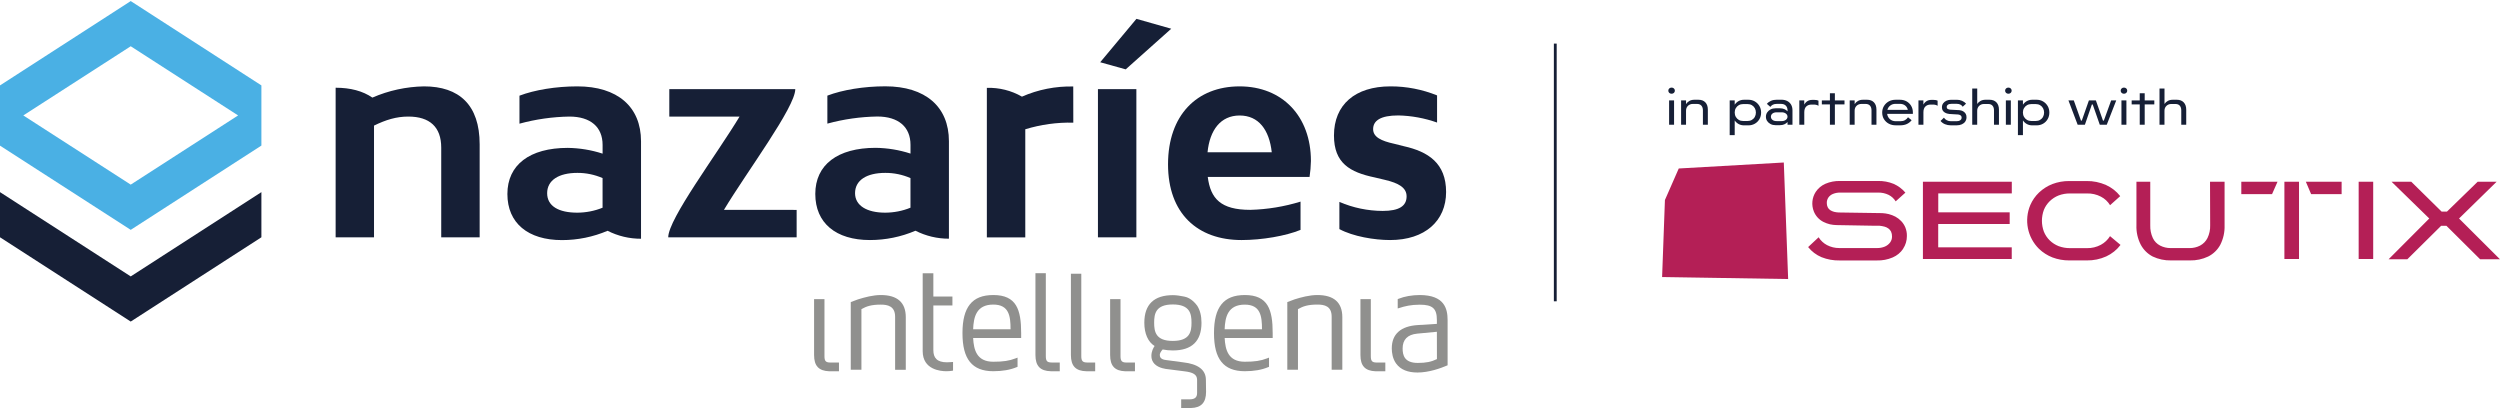 <?xml version="1.0" encoding="UTF-8"?>
<svg id="color" xmlns="http://www.w3.org/2000/svg" viewBox="0 0 886 144.22" width="220" height="36">
  <defs>
    <style>
      .cls-1 {
        fill: #4ab0e4;
      }

      .cls-2 {
        fill: #90908e;
      }

      .cls-3 {
        fill: #161f36;
      }

      .cls-4 {
        fill: #b41f56;
      }

      .cls-5 {
        fill: none;
        stroke: #161f36;
        stroke-miterlimit: 10;
      }
    </style>
  </defs>
  <g>
    <g>
      <path class="cls-1" d="M46.33,0L0,29.89v21.34l46.33,29.85,46.31-29.87v-21.32L46.33,0h0ZM46.33,65.05L8.26,40.53l38.07-24.52,38.05,24.52-38.05,24.52Z"/>
      <path class="cls-3" d="M0,67.71v16l46.33,29.87,46.31-29.87v-16l-46.31,29.87L0,67.71h0Z"/>
    </g>
    <path class="cls-3" d="M169.99,50.77v32.97h-13.62v-31.81c0-7.3-4.08-11-11.66-11-4.28,0-7.98,1.16-12.16,3.2v39.59h-13.6V30.71c5.24,0,9.62,1.16,13.02,3.5,5.78-2.52,11.98-3.86,18.28-3.98,12.46,0,19.74,6.54,19.74,20.54h0Z"/>
    <path class="cls-3" d="M227.18,84.23c-4.12.02-8.18-.96-11.86-2.82-5.1,2.18-10.6,3.3-16.14,3.3-12.06,0-19.36-6.02-19.36-16.34s7.88-16.34,21.4-16.34c4.2.06,8.36.74,12.34,2.04v-3.12c0-6.32-4.28-10.02-11.76-10.02-5.98.1-11.92.94-17.7,2.52v-9.92c5.34-2.04,12.94-3.3,20.52-3.3,14.2,0,22.56,7.2,22.56,19.46v34.55h0ZM204.61,74.99c3.06-.02,6.1-.6,8.94-1.76v-10.5c-2.82-1.22-5.86-1.86-8.94-1.84-6.62,0-10.7,2.62-10.7,7.2s4.08,6.9,10.7,6.9h0Z"/>
    <path class="cls-3" d="M282.33,74.01v9.72h-45.51c0-6.52,17.2-29.37,25.28-42.79h-24.9v-9.74h44.65c0,6.42-17.3,29.47-25.28,42.79l25.76.02h0Z"/>
    <path class="cls-3" d="M336.3,84.21c-4.12.02-8.18-.96-11.86-2.82-5.1,2.18-10.6,3.3-16.14,3.3-12.06,0-19.36-6.02-19.36-16.34s7.88-16.34,21.4-16.34c4.2.06,8.36.74,12.34,2.04v-3.12c0-6.32-4.28-10.02-11.76-10.02-5.98.1-11.92.94-17.7,2.52v-9.92c5.34-2.04,12.94-3.3,20.52-3.3,14.2,0,22.56,7.2,22.56,19.46v34.55h0ZM313.73,74.99c3.06-.02,6.1-.6,8.94-1.76v-10.5c-2.82-1.22-5.86-1.86-8.94-1.84-6.62,0-10.7,2.62-10.7,7.2,0,4.34,4.1,6.9,10.7,6.9h0Z"/>
    <path class="cls-3" d="M380.38,43.09c-5.76-.14-11.5.66-17.02,2.34v38.33h-13.62V30.75c4.36-.12,8.66.94,12.44,3.12,5.72-2.52,11.94-3.74,18.18-3.6l.02,12.82h0Z"/>
    <path class="cls-3" d="M402.73,31.21v52.53h-13.62V31.21h13.62ZM389.91,21.68l9.04,2.52,16.14-14.4-12.34-3.5-12.84,15.38h0Z"/>
    <path class="cls-3" d="M464.12,62.33h-36.09c.98,7.68,4.58,11.66,15.08,11.66,6.04-.16,12.02-1.14,17.8-2.92v10.02c-5.24,2.14-13.62,3.6-20.9,3.6-15.66,0-26.06-9.44-26.06-26.84s10.2-27.62,25.36-27.62,25.28,10.6,25.28,26.44c-.04,1.92-.2,3.78-.48,5.66h0ZM427.95,53.59h22.76c-.88-7.98-4.66-13.04-11.38-13.04s-10.6,5.14-11.38,13.04h0Z"/>
    <path class="cls-3" d="M490.94,63.39l-3.7-.88c-8.84-1.84-14.48-5.06-14.48-14.88,0-10.9,7.48-17.4,20.02-17.4,5.66-.02,11.28,1.08,16.52,3.2v9.62c-4.4-1.56-9.04-2.42-13.72-2.52-6.32,0-8.94,1.84-8.94,4.86,0,2.82,2.92,4.18,7.38,5.16l3.5.88c8.66,1.94,14.98,6.02,14.98,16.24s-7.48,17.02-19.84,17.02c-5.54,0-13.12-1.26-17.98-3.88v-9.64c4.86,2.1,10.08,3.18,15.36,3.2,5.84,0,8.46-1.76,8.46-5.16.02-3.1-2.9-4.72-7.56-5.82h0Z"/>
    <g>
      <path class="cls-2" d="M335.6,128.02c-1.72,0-2.98-.38-3.76-1.16-.72-.7-1.06-1.74-1.06-3.18v-15.8h6.76v-3.16h-6.76v-8.26h-3.78v27.62c0,6.58,6.38,7.1,8.34,7.1.74,0,1.48-.06,2-.14l.42-.08v-3.06l-.54.04c-.48.02-1.06.08-1.62.08Z"/>
      <path class="cls-2" d="M352.02,104.18c-3.8,0-6.52,1.08-8.3,3.32-1.76,2.2-2.62,5.52-2.62,10.18s.86,8,2.62,10.18c1.78,2.22,4.5,3.32,8.3,3.32,3.28,0,5.98-.48,8.3-1.44l.3-.12v-3.26l-.68.26c-2.26.88-4.42,1.2-7.92,1.2-5.9,0-6.92-4.24-7.14-8.4h17.02v-1.74c0-8.32-1.66-13.5-9.88-13.5ZM352.02,107.56c5.62,0,6.12,4.12,6.12,8.74h-13.26c.16-4.32,1.14-8.74,7.14-8.74Z"/>
      <path class="cls-2" d="M441.16,104.18c-3.8,0-6.52,1.08-8.3,3.32-1.76,2.2-2.62,5.52-2.62,10.18s.86,8,2.62,10.18c1.78,2.22,4.5,3.32,8.3,3.32,3.28,0,5.98-.48,8.28-1.44l.3-.12v-3.26l-.68.26c-2.26.88-4.4,1.2-7.9,1.2-5.9,0-6.92-4.24-7.14-8.4h17.02v-1.74c0-8.32-1.66-13.5-9.88-13.5ZM434.01,116.32c.16-4.34,1.14-8.74,7.14-8.74,5.6,0,6.1,4.12,6.1,8.74h-13.24Z"/>
      <path class="cls-2" d="M466.86,104.18c-2.8,0-5.8.82-8.08,1.54l-2.56.96v23.98h3.78v-21.48c1.8-1.02,3.52-1.62,6.88-1.62,2.5,0,5.06.52,5.06,4.3v18.8h3.78v-18.64c0-5.2-2.98-7.84-8.86-7.84Z"/>
      <path class="cls-2" d="M312.15,104.18c-2.74,0-5.62.78-8.08,1.54l-2.56.96v23.98h3.78v-21.48c1.8-1.02,3.52-1.6,6.86-1.6,2.36,0,5.08.48,5.08,4.3v18.8h3.78v-18.66c0-5.2-2.98-7.84-8.86-7.84Z"/>
      <path class="cls-2" d="M503.19,104.18h0c-2.72,0-5.46.48-7.52,1.32l-.32.12v3.32l.66-.2c1.86-.6,4-1.14,7.16-1.14,4.54,0,6.06,1.36,6.06,5.42v1.38l-6.74.42c-3.02.18-5.34.98-6.88,2.36-1.58,1.4-2.36,3.38-2.36,5.92,0,1.5.28,3.68,1.6,5.44,1.52,2.06,4.06,3.1,7.52,3.1,4.02,0,8.22-1.52,10.36-2.44l.3-.12v-16c0-4.12-1.14-8.86-9.84-8.9ZM509.25,126.88c-2,.98-3.9,1.36-6.78,1.36-4.76,0-5.38-2.74-5.38-5.12,0-3.16,1.74-4.92,5.16-5.26l6.98-.66.02,9.68Z"/>
      <path class="cls-2" d="M292.19,125.86v-20.24h-3.68v19.82c0,3.86,1.66,5.62,5.38,5.76h3.44v-3.1h-3.08c-1.6-.02-2.06-.52-2.06-2.24Z"/>
      <path class="cls-2" d="M397.11,125.86v-20.24h-3.68v19.82c0,3.86,1.64,5.62,5.36,5.76h3.44v-3.1h-3.08c-1.56-.02-2.04-.56-2.04-2.24Z"/>
      <path class="cls-2" d="M370.64,125.86v-29.43h-3.68v29c0,3.9,1.7,5.68,5.52,5.76h3.1v-3.1h-2.88c-1.6-.02-2.06-.52-2.06-2.24Z"/>
      <path class="cls-2" d="M383.21,125.86v-29.23h-3.68v28.8c0,3.9,1.7,5.68,5.5,5.76h3.1v-3.1h-2.88c-1.56-.02-2.04-.56-2.04-2.24Z"/>
      <path class="cls-2" d="M485.82,125.86v-20.24h-3.68v19.82c0,3.86,1.66,5.62,5.38,5.76h3.44v-3.1h-3.08c-1.6-.02-2.06-.52-2.06-2.24Z"/>
      <path class="cls-2" d="M427.37,134.14c-.06-3.48-2.8-5.54-8.14-6.12l-5.98-.8c-1.98-.22-2.22-1.14-2.22-1.88.02-.5.44-1.28,1.04-1.88l.18.04c1,.2,2.12.32,3.42.32,6.72,0,10.14-3.3,10.14-9.78,0-2.5-.5-4.46-1.5-6.04l-.02-.04-.02-.02c-.48-.66-2.18-2.76-4.44-3.18l-.5-.1c-.96-.18-2.3-.44-3.64-.44-6.72,0-10.14,3.3-10.14,9.78,0,3.86,1.32,6.82,3.64,8.24-.44.64-1.12,1.88-1.14,3.46-.02,1.14.36,2.12,1.12,2.9,1.54,1.56,4.16,1.8,4.56,1.84l5.94.76c3.24.36,4.54,1.2,4.58,2.98v4.72c0,1.54-.8,2.22-2.56,2.24h-3.08v3.08h3.46c3.66-.1,5.36-1.94,5.36-5.74l-.06-4.34h0ZM409.03,113.98c0-3.12.52-6.46,6.62-6.46s6.62,3.34,6.62,6.46-.52,6.46-6.62,6.46c-6.1.02-6.62-3.32-6.62-6.46Z"/>
    </g>
  </g>
  <g>
    <g id="Versions">
      <path class="cls-4" d="M719.53,72.31c.73-1.69,1.78-3.2,3.11-4.47,1.37-1.29,2.97-2.31,4.73-3,1.91-.72,3.95-1.08,5.99-1.06h6.13c2.36-.04,4.71.45,6.87,1.4,1.97.89,3.71,2.24,5.04,3.95l-3.59,3.21c-.79-1.29-1.91-2.34-3.26-3.03-1.52-.79-3.21-1.18-4.94-1.13h-6.01c-1.38-.02-2.74.22-4.04.71-1.17.46-2.24,1.16-3.14,2.03-.89.87-1.6,1.91-2.07,3.07-.93,2.5-.93,5.25,0,7.74.47,1.16,1.17,2.21,2.07,3.09.9.88,1.97,1.56,3.14,2.03,1.29.48,2.66.72,4.04.71h6.01c1.72.04,3.43-.37,4.95-1.19,1.32-.72,2.43-1.77,3.23-3.06l3.72,3.11c-1.32,1.75-3.06,3.14-5.04,4.06-2.18.99-4.54,1.47-6.92,1.43h-6.18c-2.05.02-4.08-.34-5.99-1.06-1.76-.69-3.36-1.71-4.73-3.01-4.13-4.06-5.37-10.23-3.11-15.56v.02h-.01ZM783.24,64.02h5.15v15.48c.08,2.4-.45,4.77-1.54,6.91-.98,1.78-2.47,3.23-4.29,4.13-2.01.95-4.21,1.42-6.44,1.37h-6.72c-2.23.05-4.44-.42-6.46-1.37-1.81-.93-3.29-2.4-4.25-4.19-1.1-2.13-1.63-4.51-1.54-6.91v-15.42h4.9v15.47c-.05,1.54.26,3.08.91,4.49.54,1.16,1.46,2.09,2.59,2.68,1.16.59,2.43.89,3.72.88h6.72c1.29.01,2.58-.29,3.72-.88,1.13-.6,2.05-1.54,2.62-2.68.67-1.4,1-2.94.95-4.49l-.05-15.47ZM841.06,91.42h-5.15v-27.4h5.15v27.4ZM871.49,77.05l13.31-13.02h-6.72l-10.89,10.59h-1.87l-10.76-10.59h-6.99l13.36,13.02-14.42,14.46h6.64l11.99-11.87h1.87l11.95,11.87h7.03l-14.51-14.46ZM674.48,87.79c-.91,1.36-2.21,2.43-3.72,3.07-1.76.75-3.67,1.12-5.59,1.06h-13.19c-2.2.05-4.39-.34-6.44-1.16-1.85-.78-3.48-2.01-4.74-3.58l3.72-3.47c.73,1.17,1.76,2.13,2.97,2.77,1.35.71,2.85,1.06,4.37,1.05h13.36c.95.02,1.89-.16,2.77-.52.73-.31,1.38-.81,1.87-1.46.45-.61.69-1.36.67-2.12.02-.59-.1-1.19-.34-1.73-.23-.45-.55-.83-.96-1.12-.42-.3-.89-.52-1.4-.65-.54-.14-1.1-.24-1.66-.3h-1.71l-13.63-.24c-.78-.02-1.55-.11-2.31-.28-.79-.19-1.56-.48-2.29-.84-1.55-.78-2.77-2.11-3.41-3.72-.91-2.29-.66-4.88.69-6.95.84-1.25,2.02-2.24,3.41-2.85,1.65-.7,3.42-1.04,5.21-.99h13.39c1.91-.05,3.82.3,5.59,1.02,1.6.71,3.03,1.77,4.16,3.11l-3.44,3.09c-.6-.98-1.46-1.77-2.48-2.29-1.16-.57-2.43-.84-3.72-.82h-13.49c-.87-.01-1.72.14-2.53.47-.66.26-1.23.71-1.64,1.29-.37.58-.58,1.26-.55,1.95-.01.51.1,1.01.31,1.47.2.42.52.78.91,1.05.42.26.88.46,1.36.59.53.13,1.06.2,1.6.23,1.49,0,14.79.23,15.44.23.79.04,1.58.16,2.35.35.82.2,1.61.52,2.36.91.76.41,1.44.94,2.03,1.56.63.65,1.12,1.42,1.47,2.25.39.98.58,2.01.55,3.06.01,1.59-.45,3.17-1.34,4.49ZM809.59,91.42h5.18v-27.4h-5.18v27.4ZM794.32,68.43h10.89l1.95-4.41h-12.84v4.41ZM817.19,64.02l1.87,4.39h10.81v-4.39h-12.68ZM681.49,64.02h31.49v4.13h-26.06v6.72h25.31v4.13h-25.33v8.28h26.06v4.13h-31.48v-27.39ZM590.05,70.5l-1,27.3,44.67.71-1.54-41.3-37.23,2.12-4.9,11.17Z"/>
    </g>
    <g>
      <path class="cls-3" d="M591.58,30.97c.22-.21.5-.31.83-.31s.61.1.83.31c.22.21.33.47.33.78s-.11.57-.33.78c-.22.21-.5.31-.83.31s-.61-.1-.83-.31-.33-.47-.33-.78.11-.57.33-.78ZM591.53,35.21h1.76v8.62h-1.76v-8.62Z"/>
      <path class="cls-3" d="M595.79,35.21h1.75v1.29c.3-.47.7-.84,1.2-1.12.5-.27,1.08-.41,1.74-.41h1.46c1.04,0,1.86.31,2.44.93.59.62.88,1.48.88,2.58v5.34h-1.75v-5.09c0-.69-.18-1.25-.53-1.66-.35-.41-.88-.62-1.57-.62h-1.43c-.71,0-1.29.22-1.75.65-.46.44-.7,1.02-.7,1.75v4.97h-1.75v-8.62Z"/>
      <path class="cls-3" d="M613,35.21h1.78v1.51c.36-.54.82-.96,1.39-1.28.57-.31,1.21-.47,1.94-.47h1.51c.85,0,1.62.2,2.3.6.68.4,1.22.94,1.62,1.62.4.68.6,1.46.6,2.32s-.2,1.64-.6,2.33-.94,1.23-1.62,1.62c-.68.39-1.46.59-2.32.59h-1.49c-.73,0-1.38-.16-1.94-.47s-1.03-.74-1.39-1.28v5.22h-1.78v-12.31ZM615.17,41.04c.26.45.61.81,1.06,1.07.45.26.96.39,1.55.39h1.54c.58,0,1.1-.13,1.54-.39.45-.26.8-.61,1.05-1.07.25-.45.38-.97.38-1.54s-.13-1.08-.38-1.54c-.25-.45-.6-.81-1.05-1.07-.45-.26-.96-.39-1.54-.39h-1.54c-.58,0-1.1.13-1.55.39-.45.26-.8.61-1.06,1.06-.26.45-.39.96-.39,1.53s.13,1.1.39,1.55Z"/>
      <path class="cls-3" d="M635.26,43.82h-1.76v-.96c-.3.35-.68.62-1.13.82s-.97.3-1.54.3h-1.61c-.64,0-1.21-.13-1.72-.39-.51-.26-.91-.61-1.21-1.06-.3-.45-.45-.96-.45-1.53s.15-1.1.45-1.54c.3-.45.7-.8,1.21-1.07.51-.26,1.09-.39,1.74-.39h1.59c.57,0,1.08.1,1.54.29.45.19.83.45,1.13.79v-.34c0-.69-.2-1.25-.6-1.67s-.96-.63-1.69-.63h-1.56c-.52,0-.96.09-1.34.28-.38.19-.67.45-.9.78l-1.23-1.07c.38-.46.87-.82,1.45-1.08.59-.26,1.28-.39,2.07-.39h1.6c.79,0,1.49.15,2.08.45.59.3,1.05.73,1.38,1.29.32.56.49,1.23.49,2v5.11ZM628.16,39.86c-.36.29-.55.66-.55,1.11s.18.84.55,1.13c.36.3.87.44,1.52.44h1.71c.63,0,1.13-.15,1.52-.45.39-.3.58-.67.58-1.11s-.19-.81-.58-1.11c-.39-.3-.89-.45-1.52-.45h-1.71c-.65,0-1.16.15-1.52.44Z"/>
      <path class="cls-3" d="M637.67,35.21h1.76v1.48c.28-.53.66-.93,1.13-1.23s1.04-.44,1.69-.44h.77c.35,0,.63.02.86.07.22.04.42.11.59.2v1.83c-.4-.29-.96-.44-1.66-.44h-.82c-.75,0-1.36.22-1.84.67-.48.45-.71,1.14-.71,2.07v4.4h-1.76v-8.62Z"/>
      <path class="cls-3" d="M648.52,36.62h-2.86v-1.41h2.86v-2.54h1.76v2.54h3.41v1.41h-3.41v7.2h-1.76v-7.2Z"/>
      <path class="cls-3" d="M655.54,35.21h1.75v1.29c.3-.47.7-.84,1.2-1.12.5-.27,1.08-.41,1.74-.41h1.46c1.04,0,1.86.31,2.44.93.59.62.88,1.48.88,2.58v5.34h-1.75v-5.09c0-.69-.18-1.25-.53-1.66-.35-.41-.88-.62-1.57-.62h-1.43c-.71,0-1.29.22-1.75.65-.46.44-.7,1.02-.7,1.75v4.97h-1.75v-8.62Z"/>
      <path class="cls-3" d="M667.66,41.83c-.41-.69-.61-1.46-.61-2.33s.21-1.62.62-2.3.98-1.23,1.69-1.63c.71-.4,1.52-.6,2.43-.6h1.56c.9,0,1.68.2,2.37.59.68.39,1.22.92,1.61,1.6.39.67.59,1.43.59,2.28v.52h-9.12c.1.76.43,1.39.98,1.88.55.49,1.26.74,2.12.74h1.61c.63,0,1.17-.13,1.62-.39.45-.26.81-.59,1.07-1.01l1.28,1.04c-.45.58-1.01,1.03-1.68,1.34s-1.45.47-2.33.47h-1.61c-.94,0-1.77-.2-2.49-.59-.72-.39-1.29-.93-1.7-1.62ZM668.89,38.56h7.24c-.13-.64-.45-1.15-.95-1.55-.5-.39-1.12-.59-1.87-.59h-1.55c-.72,0-1.33.2-1.85.6-.52.4-.86.91-1.02,1.54Z"/>
      <path class="cls-3" d="M679.89,35.21h1.76v1.48c.28-.53.66-.93,1.13-1.23s1.04-.44,1.69-.44h.77c.35,0,.63.02.86.07.22.04.42.11.59.2v1.83c-.4-.29-.96-.44-1.66-.44h-.82c-.75,0-1.36.22-1.84.67-.48.45-.71,1.14-.71,2.07v4.4h-1.76v-8.62Z"/>
      <path class="cls-3" d="M696.5,42.68c-.29.43-.7.76-1.23,1-.53.24-1.14.36-1.85.36h-2.02c-.75,0-1.44-.13-2.08-.39-.64-.26-1.17-.65-1.6-1.17l1.21-1.16c.25.39.58.7,1.02.92.43.22.92.34,1.45.34h2c.54,0,.97-.11,1.3-.34.33-.23.5-.54.5-.93,0-.28-.07-.5-.21-.65s-.31-.27-.5-.34c-.2-.07-.38-.11-.55-.13-.13-.01-.34-.02-.6-.03s-.57-.03-.89-.05c-.33-.02-.63-.04-.92-.06-.29-.02-.52-.03-.69-.04-.17-.01-.4-.05-.69-.13-.29-.07-.58-.19-.88-.36s-.55-.4-.75-.71c-.2-.3-.3-.69-.3-1.16,0-.53.14-.99.42-1.39.28-.4.67-.71,1.16-.94.49-.23,1.06-.34,1.7-.34h2c.66,0,1.27.12,1.83.36.56.24,1.04.58,1.44,1.02l-1.19,1.09c-.19-.32-.46-.58-.82-.76-.36-.18-.77-.27-1.23-.27h-1.98c-.51,0-.92.1-1.2.31-.29.21-.43.47-.43.8,0,.37.14.62.42.74.28.12.56.2.84.22.13.01.34.02.61.03.27.01.58.03.91.05s.64.04.94.05.53.02.71.03c.18.01.41.06.7.13.29.08.57.21.86.4.29.19.54.45.73.77.2.33.29.74.29,1.24,0,.56-.15,1.05-.44,1.48Z"/>
      <path class="cls-3" d="M698.97,30.99h1.76v5.47c.3-.46.7-.82,1.2-1.09.5-.27,1.07-.4,1.72-.4h1.46c1.03,0,1.84.31,2.43.93.59.62.89,1.48.89,2.58v5.34h-1.76v-5.09c0-.69-.17-1.25-.52-1.65-.35-.41-.87-.61-1.58-.61h-1.41c-.69,0-1.27.22-1.74.66-.46.44-.7,1.02-.7,1.75v4.95h-1.76v-12.83Z"/>
      <path class="cls-3" d="M710.94,30.97c.22-.21.5-.31.83-.31s.61.1.83.31c.22.21.33.47.33.78s-.11.57-.33.78c-.22.21-.5.31-.83.31s-.61-.1-.83-.31-.33-.47-.33-.78.11-.57.33-.78ZM710.88,35.21h1.76v8.62h-1.76v-8.62Z"/>
      <path class="cls-3" d="M715.15,35.21h1.78v1.51c.36-.54.82-.96,1.39-1.28.57-.31,1.21-.47,1.94-.47h1.51c.85,0,1.62.2,2.3.6.68.4,1.22.94,1.62,1.62.4.68.6,1.46.6,2.32s-.2,1.64-.6,2.33-.94,1.23-1.62,1.62c-.68.39-1.46.59-2.32.59h-1.49c-.73,0-1.38-.16-1.94-.47s-1.03-.74-1.39-1.28v5.22h-1.78v-12.31ZM717.31,41.04c.26.45.61.81,1.06,1.07.45.26.96.39,1.55.39h1.54c.58,0,1.1-.13,1.54-.39.45-.26.8-.61,1.05-1.07.25-.45.38-.97.38-1.54s-.13-1.08-.38-1.54c-.25-.45-.6-.81-1.05-1.07-.45-.26-.96-.39-1.54-.39h-1.54c-.58,0-1.1.13-1.55.39-.45.26-.8.61-1.06,1.06-.26.45-.39.96-.39,1.53s.13,1.1.39,1.55Z"/>
      <path class="cls-3" d="M746.63,43.82h-2.47l-2.5-7.17h-.3l-2.47,7.17h-2.57l-3.27-8.62h1.9l2.55,7.17h.29l2.52-7.17h2.47l2.52,7.17h.3l2.6-7.17h1.8l-3.36,8.62Z"/>
      <path class="cls-3" d="M751.9,30.97c.22-.21.5-.31.83-.31s.61.1.83.31c.22.21.33.47.33.78s-.11.57-.33.78c-.22.21-.5.31-.83.31s-.61-.1-.83-.31-.33-.47-.33-.78.11-.57.33-.78ZM751.84,35.21h1.76v8.62h-1.76v-8.62Z"/>
      <path class="cls-3" d="M758.32,36.62h-2.86v-1.41h2.86v-2.54h1.76v2.54h3.41v1.41h-3.41v7.2h-1.76v-7.2Z"/>
      <path class="cls-3" d="M765.34,30.99h1.76v5.47c.3-.46.7-.82,1.2-1.09.5-.27,1.07-.4,1.72-.4h1.46c1.03,0,1.84.31,2.43.93.59.62.89,1.48.89,2.58v5.34h-1.76v-5.09c0-.69-.17-1.25-.52-1.65-.35-.41-.87-.61-1.58-.61h-1.41c-.69,0-1.27.22-1.74.66-.46.44-.7,1.02-.7,1.75v4.95h-1.76v-12.83Z"/>
    </g>
  </g>
  <line class="cls-5" x1="551.19" y1="106.4" x2="551.19" y2="15.07"/>
</svg>
